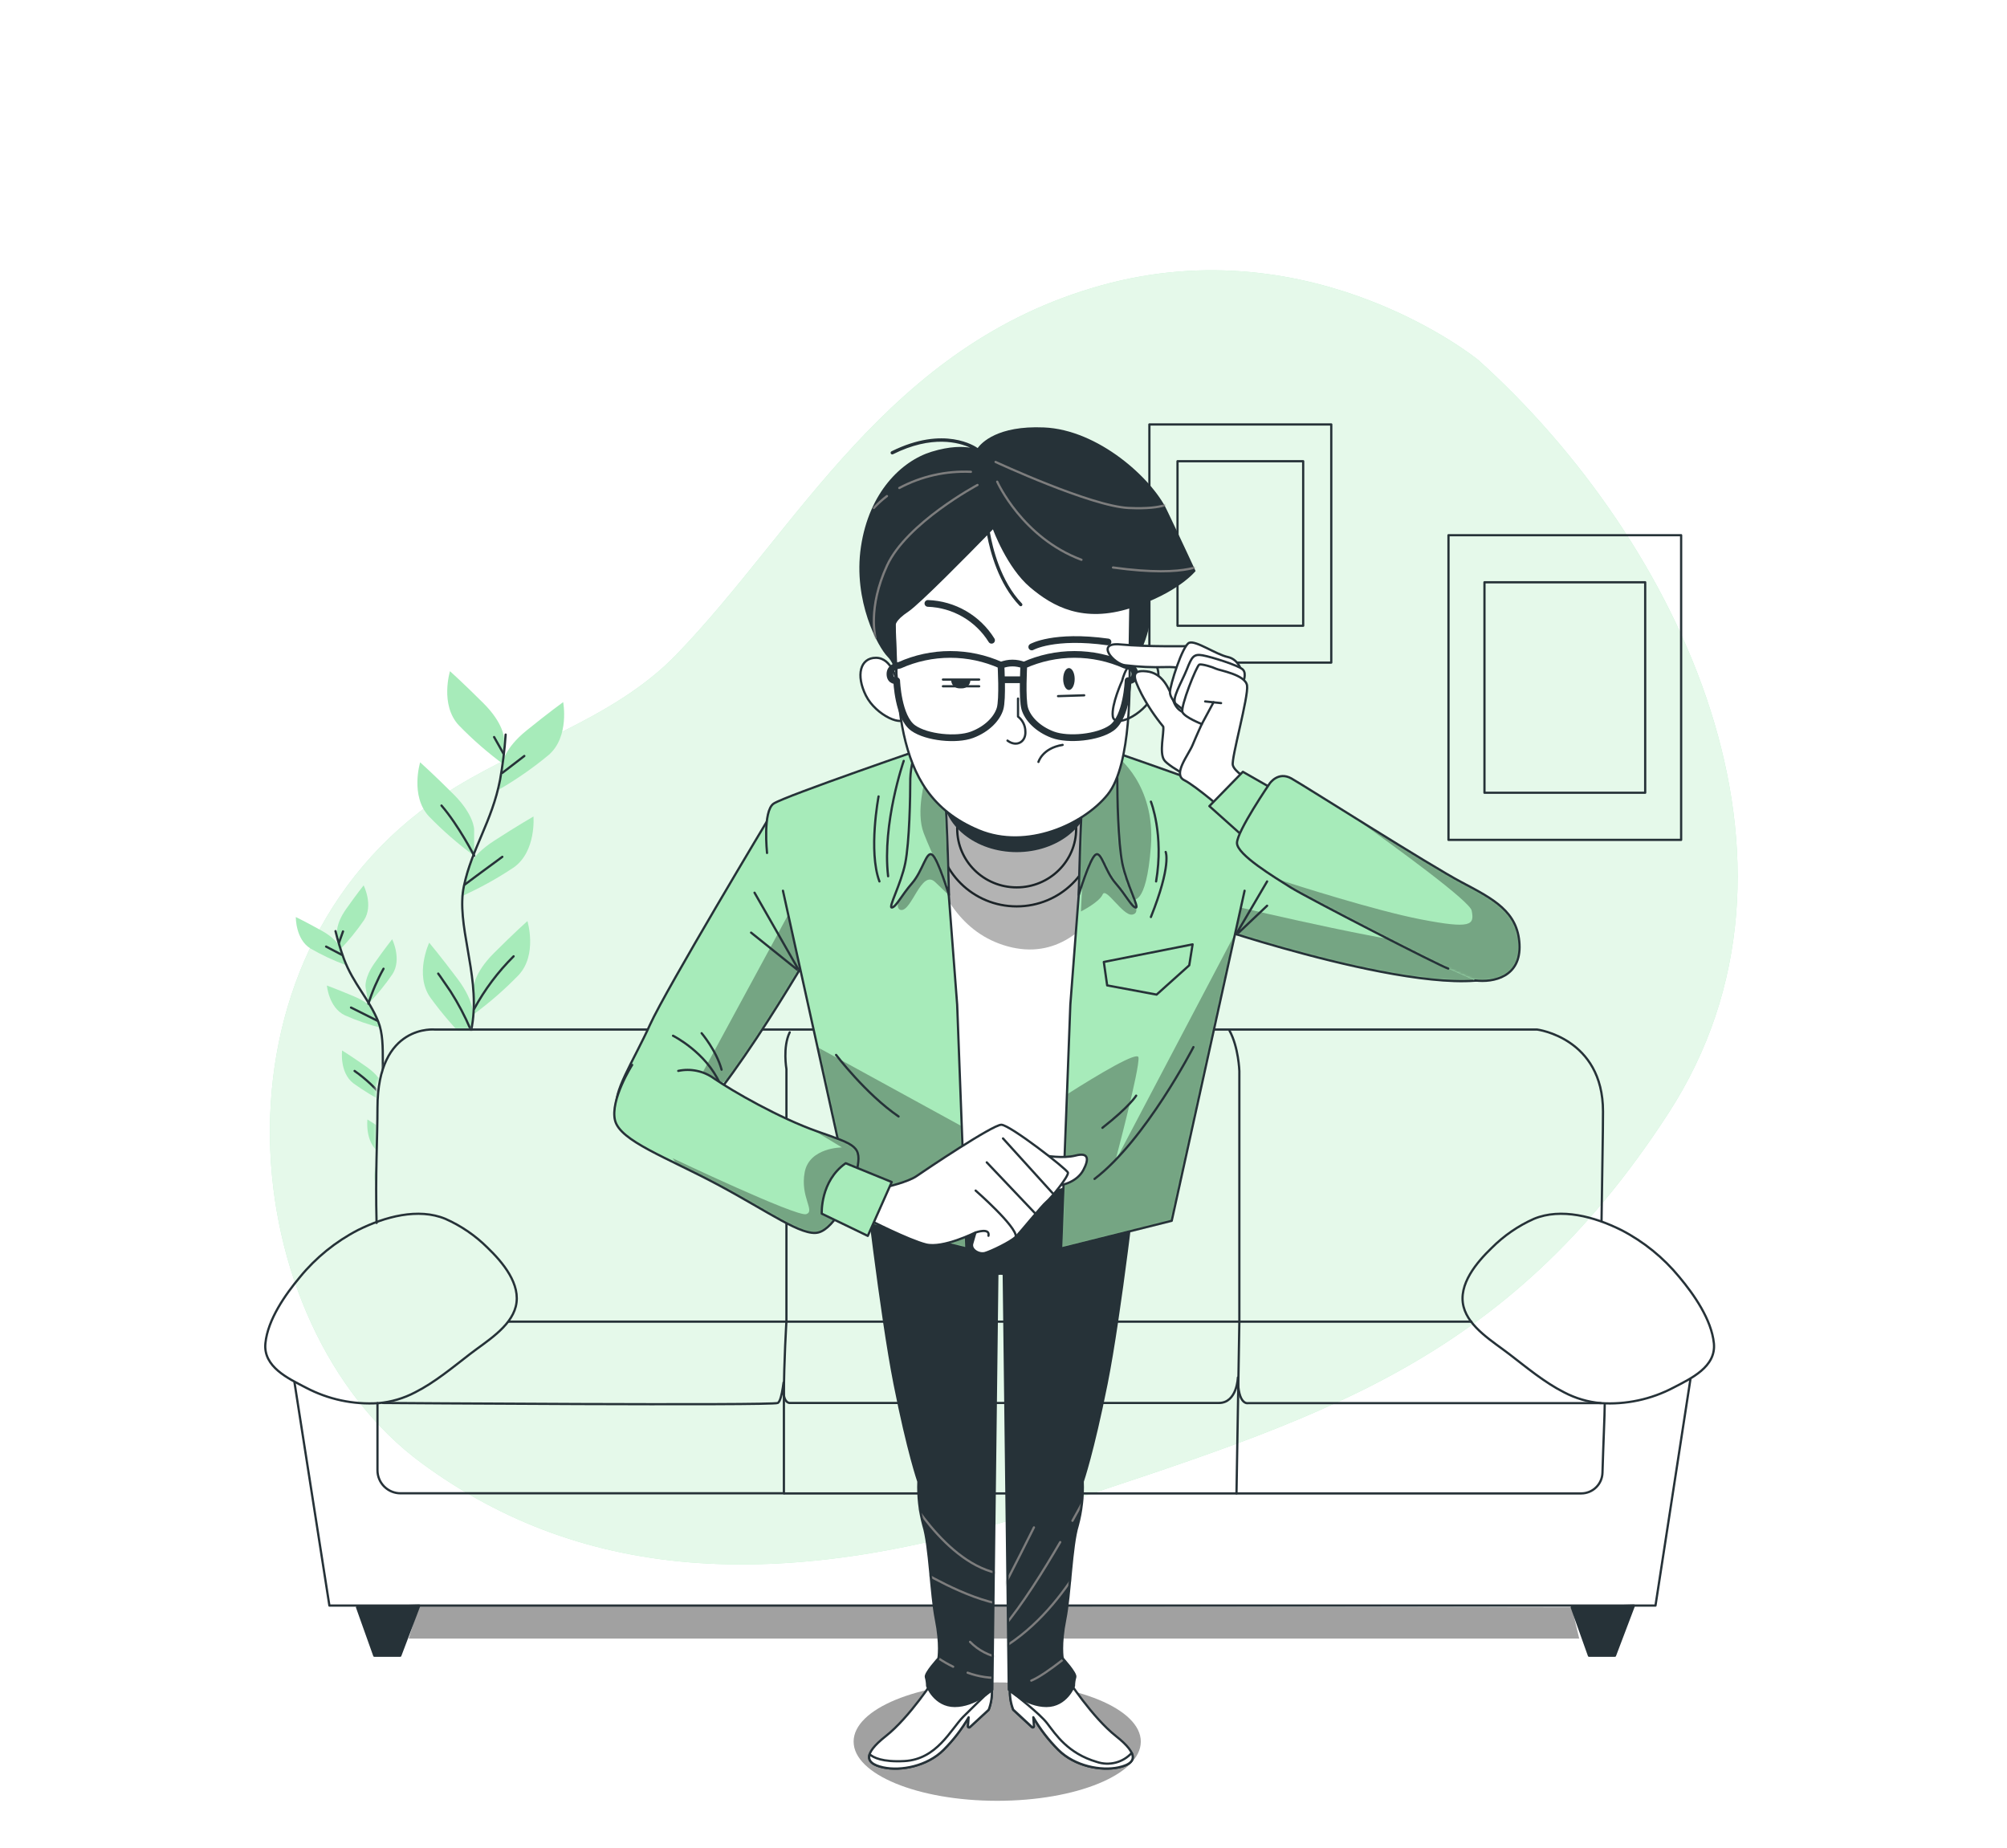 <svg width="896" height="825" viewBox="0 0 896 825" fill="none" xmlns="http://www.w3.org/2000/svg">
    <g filter="url(#filter0_f_1420_55095)">
        <path d="M659.946 160.716C659.946 160.716 586.737 100.924 491.522 127.436C396.308 153.949 356.466 235.966 301.842 292.352C273.245 321.888 230.996 332.78 197.027 355.476C88.468 428.186 104.484 591.589 188.292 653.245C260.811 706.607 351.431 712.185 469.341 672.828C587.25 633.471 671.646 609.821 744.782 497.094C817.917 384.366 750.125 241.852 659.946 160.716Z"
              fill="#A7EBBA"/>
    </g>
    <g opacity="0.7" filter="url(#filter1_f_1420_55095)">
        <path d="M659.946 160.716C659.946 160.716 586.737 100.924 491.522 127.436C396.308 153.949 356.466 235.966 301.842 292.352C273.245 321.888 230.996 332.78 197.027 355.476C88.468 428.186 104.484 591.589 188.292 653.245C260.811 706.607 351.431 712.185 469.341 672.828C587.25 633.471 671.646 609.821 744.782 497.094C817.917 384.366 750.125 241.852 659.946 160.716Z"
              fill="white"/>
    </g>
    <mask id="mask0_1420_55095" style="mask-type:luminance" maskUnits="userSpaceOnUse" x="124" y="296" width="150"
          height="244">
        <path d="M167.74 537.683V485.129C167.74 485.129 174.273 464.004 184.299 461.817L194.311 459.644L273.935 459.982V296.314H124.978V539.518L167.74 537.683Z"
              fill="white"/>
    </mask>
    <g mask="url(#mask0_1420_55095)">
        <path d="M224.992 329.623C224.992 329.623 224.992 323.105 215.861 313.989C206.73 304.873 200.888 299.646 200.888 299.646C200.888 299.646 196.322 314.635 204.793 323.766C211.023 330.191 217.78 336.083 224.992 341.382V329.623Z"
              fill="#A7EBBA"/>
        <path d="M211.677 370.316C211.677 370.316 211.677 363.798 202.561 354.682C193.444 345.566 187.572 340.34 187.572 340.34C187.572 340.34 183.007 355.328 191.477 364.444C197.705 370.872 204.462 376.764 211.677 382.06V370.316Z"
              fill="#A7EBBA"/>
        <path d="M224.347 340.722C224.347 340.722 225.037 334.248 235.063 326.13C245.09 318.012 251.417 313.461 251.417 313.461C251.417 313.461 254.353 328.846 244.987 337.022C238.091 342.751 230.725 347.887 222.967 352.378L224.347 340.722Z"
              fill="#A7EBBA"/>
        <path d="M208.345 388.769C208.345 388.769 209.71 382.398 220.544 375.395C231.378 368.393 238.16 364.518 238.16 364.518C238.16 364.518 239.481 380.122 229.352 387.272C221.902 392.246 214.044 396.582 205.864 400.234L208.345 388.769Z"
              fill="#A7EBBA"/>
        <path d="M211.354 441.161C211.354 441.161 211.354 434.643 220.485 425.527C229.616 416.411 235.459 411.199 235.459 411.199C235.459 411.199 240.025 426.173 231.554 435.304C225.324 441.729 218.567 447.621 211.354 452.92V441.161Z"
              fill="#A7EBBA"/>
        <path d="M211.207 453.948C211.207 453.948 212.132 447.504 204.396 437.184C196.659 426.864 191.61 420.859 191.61 420.859C191.61 420.859 184.96 435.04 192.05 445.272C197.305 452.508 203.153 459.294 209.534 465.56L211.207 453.948Z"
              fill="#A7EBBA"/>
        <path d="M202.209 491.852C202.209 491.852 202.209 485.334 211.325 476.217C220.442 467.101 226.314 461.875 226.314 461.875C226.314 461.875 230.879 476.863 222.409 485.98C216.18 492.407 209.423 498.299 202.209 503.596V491.852Z"
              fill="#A7EBBA"/>
        <path d="M208.301 526.203C208.301 526.203 206.657 519.906 213.16 508.778C219.663 497.651 224.038 491.162 224.038 491.162C224.038 491.162 232.244 504.492 226.357 515.472C221.954 523.255 216.906 530.655 211.266 537.595L208.301 526.203Z"
              fill="#A7EBBA"/>
        <path d="M225.74 327.949C225.283 334.733 224.45 341.487 223.245 348.178C219.634 366.807 210.62 378.83 207.097 395.653C203.574 412.477 213.835 434.159 211.06 455.768C208.286 477.377 199.874 489.4 202.252 503.816C204.631 518.231 217.652 558.117 217.652 558.117"
              stroke="#263238" stroke-linecap="round" stroke-linejoin="round"/>
        <path d="M224.258 345.051L234.079 337.506" stroke="#263238" stroke-linecap="round" stroke-linejoin="round"/>
        <path d="M224.713 336.361L220.588 329.051" stroke="#263238" stroke-linecap="round" stroke-linejoin="round"/>
        <path d="M207.567 394.875C207.567 394.875 215.788 388.695 224.259 382.529" stroke="#263238"
              stroke-linecap="round" stroke-linejoin="round"/>
        <path d="M211.678 382.046C211.678 382.046 204.822 368.599 197.101 359.645" stroke="#263238"
              stroke-linecap="round" stroke-linejoin="round"/>
        <path d="M211.678 450.426C216.383 441.786 222.317 433.874 229.294 426.938" stroke="#263238"
              stroke-linecap="round" stroke-linejoin="round"/>
        <path d="M210.077 459.57C207.581 453.696 204.6 448.039 201.166 442.659C196.366 435.568 195.632 434.658 195.632 434.658"
              stroke="#263238" stroke-linecap="round" stroke-linejoin="round"/>
        <path d="M202.209 503.816C204.272 498.646 206.726 493.64 209.549 488.842C212.395 484.39 215.607 480.182 219.15 476.262"
              stroke="#263238" stroke-linecap="round" stroke-linejoin="round"/>
        <path d="M211.267 537.55C210.796 532.606 211.647 527.626 213.733 523.119C217.168 516.499 221.073 507.808 222.658 504.373"
              stroke="#263238" stroke-linecap="round" stroke-linejoin="round"/>
        <path d="M150.477 416.661C150.477 416.661 149.772 412.58 154.499 405.871C159.226 399.163 162.338 395.258 162.338 395.258C162.338 395.258 166.83 404.154 162.514 410.789C159.298 415.482 155.699 419.901 151.754 424.001L150.477 416.661Z"
              fill="#A7EBBA"/>
        <path d="M163.204 440.735C163.204 440.735 162.5 436.654 167.226 429.946C171.953 423.237 175.08 419.332 175.08 419.332C175.08 419.332 179.484 428.228 175.242 434.863C172.035 439.564 168.435 443.984 164.481 448.075L163.204 440.735Z"
              fill="#A7EBBA"/>
        <path d="M152.047 423.56C152.047 423.56 150.917 419.567 143.738 415.574C136.56 411.581 132.068 409.408 132.068 409.408C132.068 409.408 131.892 419.376 138.659 423.486C143.591 426.329 148.752 428.755 154.088 430.738L152.047 423.56Z"
              fill="#A7EBBA"/>
        <path d="M167.285 451.951C167.285 451.951 165.817 448.104 158.184 444.889C150.55 441.675 145.94 439.986 145.94 439.986C145.94 439.986 146.807 449.91 153.97 453.286C159.187 455.6 164.588 457.471 170.118 458.88L167.285 451.951Z"
              fill="#A7EBBA"/>
        <path d="M171.087 485.128C171.087 485.128 170.383 481.047 163.674 476.32C156.965 471.594 152.723 468.98 152.723 468.98C152.723 468.98 151.49 478.875 157.787 483.66C162.394 486.996 167.27 489.942 172.364 492.468L171.087 485.128Z"
              fill="#A7EBBA"/>
        <path d="M172.569 493.129C172.569 493.129 171.292 489.195 175.021 481.884C178.75 474.574 181.275 470.258 181.275 470.258C181.275 470.258 186.985 478.435 183.653 485.613C181.137 490.747 178.191 495.658 174.845 500.293L172.569 493.129Z"
              fill="#A7EBBA"/>
        <path d="M184.02 526.085C184.02 526.085 184.505 521.974 190.92 516.866C197.335 511.757 201.504 508.895 201.504 508.895C201.504 508.895 203.295 518.701 197.276 523.853C192.872 527.457 188.173 530.683 183.228 533.498L184.02 526.085Z"
              fill="#A7EBBA"/>
        <path d="M182.332 515.927C182.332 515.927 181.628 511.846 174.992 507.119C168.357 502.392 164.041 499.779 164.041 499.779C164.041 499.779 162.808 509.674 169.106 514.459C173.71 517.798 178.586 520.744 183.683 523.267L182.332 515.927Z"
              fill="#A7EBBA"/>
        <path d="M182.244 538.138C182.244 538.138 182.596 533.999 177.297 527.73C171.997 521.462 168.562 517.836 168.562 517.836C168.562 517.836 164.863 527.084 169.751 533.323C173.355 537.729 177.323 541.825 181.613 545.566L182.244 538.138Z"
              fill="#A7EBBA"/>
        <path d="M149.786 415.707C150.809 419.908 152.064 424.049 153.544 428.112C157.831 439.415 164.789 445.963 168.87 456.121C172.951 466.28 168.87 481.077 172.907 494.289C176.944 507.501 183.565 514.151 183.624 523.458C183.682 532.765 180.276 557.942 180.276 557.942"
              stroke="#263238" stroke-linecap="round" stroke-linejoin="round"/>
        <path d="M152.576 426.261L145.588 422.605" stroke="#263238" stroke-linecap="round" stroke-linejoin="round"/>
        <path d="M151.343 420.859L153.134 415.824" stroke="#263238" stroke-linecap="round" stroke-linejoin="round"/>
        <path d="M168.445 455.694C168.445 455.694 162.573 452.758 156.701 449.822" stroke="#263238"
              stroke-linecap="round" stroke-linejoin="round"/>
        <path d="M164.467 448.091C166.182 442.674 168.445 437.445 171.22 432.486" stroke="#263238"
              stroke-linecap="round" stroke-linejoin="round"/>
        <path d="M171.894 490.985C168.011 486.061 163.432 481.729 158.301 478.125" stroke="#263238"
              stroke-linecap="round" stroke-linejoin="round"/>
        <path d="M173.892 496.535C174.819 492.581 176.076 488.712 177.65 484.967C179.881 480.005 180.219 479.359 180.219 479.359"
              stroke="#263238" stroke-linecap="round" stroke-linejoin="round"/>
        <path d="M183.315 530.489C185.582 527.675 188.092 525.067 190.817 522.694C192.558 521.413 194.192 519.994 195.705 518.451"
              stroke="#263238" stroke-linecap="round" stroke-linejoin="round"/>
        <path d="M183.624 523.429C181.758 520.41 179.662 517.539 177.356 514.841C175.101 512.363 172.646 510.075 170.016 508"
              stroke="#263238" stroke-linecap="round" stroke-linejoin="round"/>
        <path d="M181.613 545.567C181.376 542.406 180.302 539.366 178.501 536.759C175.565 532.971 172.247 527.951 170.867 525.969"
              stroke="#263238" stroke-linecap="round" stroke-linejoin="round"/>
    </g>
    <path d="M750.521 238.945H646.66V374.956H750.521V238.945Z" stroke="#263238" stroke-linecap="round"
          stroke-linejoin="round"/>
    <path d="M734.475 259.953H662.719V353.92H734.475V259.953Z" stroke="#263238" stroke-linecap="round"
          stroke-linejoin="round"/>
    <path d="M594.326 189.488H513.131V295.816H594.326V189.488Z" stroke="#263238" stroke-linecap="round"
          stroke-linejoin="round"/>
    <path d="M581.791 205.914H525.684V279.373H581.791V205.914Z" stroke="#263238" stroke-linecap="round"
          stroke-linejoin="round"/>
    <path opacity="0.37" d="M187.176 716.809L182.42 731.533H705.028L701.681 717.572L187.176 716.809Z" fill="black"/>
    <path d="M714.981 545.186C715.304 519.628 715.642 506.797 715.642 496.228C715.642 463.403 686.282 459.645 686.282 459.645H194.296C194.296 459.645 168.518 456.827 168.518 494.584C168.518 508.119 167.534 524.296 168.122 545.964"
          stroke="#263238" stroke-linecap="round" stroke-linejoin="round"/>
    <path d="M227.091 590.047H656.863" stroke="#263238" stroke-linecap="round" stroke-linejoin="round"/>
    <path d="M168.518 626.425V656.402C168.518 659.127 169.6 661.741 171.527 663.668C173.454 665.595 176.068 666.678 178.794 666.678H349.962V623.225C349.962 607.884 351.093 589.887 351.093 589.887V477.291C351.093 477.291 349.346 467.441 352.561 460.879"
          stroke="#263238" stroke-linecap="round" stroke-linejoin="round"/>
    <path d="M350.035 666.736H552.017L553.294 590.048V478.172C553.294 478.172 552.957 467.499 548.89 460.115"
          stroke="#263238" stroke-linecap="round" stroke-linejoin="round"/>
    <path d="M552.018 666.735H705.908C708.377 666.737 710.749 665.776 712.522 664.058C714.295 662.34 715.33 659.999 715.406 657.531C715.773 644.745 716.404 631.636 716.404 627.158"
          stroke="#263238" stroke-linecap="round" stroke-linejoin="round"/>
    <path d="M131.48 617.234L147.056 716.809H739.071L754.646 615.898" stroke="#263238" stroke-linecap="round"
          stroke-linejoin="round"/>
    <path d="M159.401 717.572L167.108 739.181H178.691L187.176 716.809L159.401 717.572Z" fill="#263238" stroke="#263238"
          stroke-linecap="round" stroke-linejoin="round"/>
    <path d="M701.68 717.572L709.387 739.181H720.969L729.454 716.809L701.68 717.572Z" fill="#263238" stroke="#263238"
          stroke-linecap="round" stroke-linejoin="round"/>
    <path d="M185.356 621.596C180.278 624.272 174.719 625.914 169.002 626.425C157.739 627.159 146.494 624.755 136.515 619.482C128.705 615.43 117.431 610.233 118.488 599.693C119.545 589.153 127.296 578.04 133.946 570.098C141.044 561.445 149.83 554.327 159.768 549.179C171.865 543.146 186.75 539.138 198.847 544.159C205.851 547.26 212.226 551.624 217.652 557.033C224.272 563.404 232.816 573.357 230.247 583.34C227.854 592.632 216.932 599.003 209.827 604.508C202.194 610.395 194.164 617.133 185.356 621.596Z"
          stroke="#263238" stroke-linecap="round" stroke-linejoin="round"/>
    <path d="M698.26 621.596C703.338 624.27 708.897 625.911 714.613 626.425C725.885 627.161 737.141 624.757 747.129 619.482C754.924 615.43 766.213 610.233 765.142 599.693C764.07 589.153 756.334 578.04 749.684 570.098C742.586 561.445 733.8 554.327 723.862 549.179C711.765 543.146 696.88 539.138 684.783 544.159C677.779 547.28 671.409 551.664 665.993 557.092C659.372 563.463 650.829 573.416 653.398 583.398C655.79 592.691 666.712 599.062 673.832 604.567C681.436 610.395 689.437 617.133 698.26 621.596Z"
          stroke="#263238" stroke-linecap="round" stroke-linejoin="round"/>
    <path d="M714.613 626.425H557.244C557.244 626.425 552.634 627.717 552.634 615.004C552.634 615.004 552.311 626.352 544.12 626.352H352.619C352.619 626.352 349.463 626.675 349.771 619.408C350.08 612.141 349.463 625.089 347.246 626.352C345.03 627.614 170.896 626.352 170.896 626.352"
          stroke="#263238" stroke-linecap="round" stroke-linejoin="round"/>
    <path opacity="0.37"
          d="M445.192 803.965C480.597 803.965 509.299 792.135 509.299 777.541C509.299 762.948 480.597 751.117 445.192 751.117C409.786 751.117 381.084 762.948 381.084 777.541C381.084 792.135 409.786 803.965 445.192 803.965Z"
          fill="black"/>
    <path d="M400.315 303.862C400.315 303.862 398.158 293.674 391.052 293.674C383.947 293.674 382.083 301.528 386.56 310.497C391.038 319.467 403.765 325.089 404.514 319.848C405.263 314.608 400.315 303.862 400.315 303.862Z"
          fill="white" stroke="#263238" stroke-linecap="round" stroke-linejoin="round"/>
    <path d="M511.545 263.227C511.545 263.227 514.643 273.576 511.545 283.397C509.868 288.977 507.241 294.227 503.779 298.914V269.436L511.545 263.227Z"
          fill="#263238" stroke="#263238" stroke-linecap="round" stroke-linejoin="round"/>
    <path d="M417.3 749.326C417.3 749.326 406.114 766.678 395.471 775.075C384.828 783.472 386.516 787.377 394.355 789.065C402.194 790.753 413.938 788.507 421.219 781.226C425.573 776.887 429.339 771.996 432.42 766.678L432.127 770.73C432.123 770.825 432.147 770.92 432.196 771.001C432.245 771.083 432.317 771.148 432.404 771.189C432.49 771.23 432.586 771.244 432.681 771.23C432.775 771.216 432.863 771.175 432.934 771.112L441.375 763.316C443.108 758.646 443.304 753.543 441.933 748.754C439.702 740.372 426.269 739.241 417.3 749.326Z"
          fill="white" stroke="#263238" stroke-linecap="round" stroke-linejoin="round"/>
    <path d="M403.751 786.231C393.842 786.76 389.82 784.602 388.249 783.193C387.251 786.246 389.717 788.066 394.371 789.065C402.21 790.738 413.954 788.507 421.235 781.226C425.589 776.887 429.354 771.996 432.436 766.678L432.142 770.729C432.138 770.825 432.162 770.919 432.211 771.001C432.261 771.082 432.333 771.148 432.419 771.188C432.505 771.229 432.602 771.243 432.696 771.23C432.79 771.216 432.879 771.175 432.95 771.111L441.391 763.316C442.522 760.346 442.993 757.165 442.771 753.994C439.526 757.121 433.963 762.523 430.102 766.369C424.376 772.153 418.27 785.468 403.751 786.231Z"
          fill="white" stroke="#263238" stroke-linecap="round" stroke-linejoin="round"/>
    <path d="M476.371 749.327C476.371 749.327 487.572 766.679 498.2 775.076C508.829 783.472 507.155 787.377 499.331 789.066C491.506 790.754 479.733 788.508 472.452 781.226C468.105 776.886 464.344 771.995 461.266 766.679L461.545 770.73C461.549 770.826 461.525 770.92 461.475 771.002C461.426 771.083 461.354 771.148 461.268 771.189C461.181 771.23 461.085 771.244 460.991 771.231C460.896 771.217 460.808 771.176 460.737 771.112L452.311 763.346C450.568 758.677 450.373 753.572 451.753 748.784C453.999 740.372 467.416 739.242 476.371 749.327Z"
          fill="white" stroke="#263238" stroke-linecap="round" stroke-linejoin="round"/>
    <path d="M489.686 786.612C476.694 782.796 471.351 774.384 467.534 769.422C464.172 765.018 453.426 756.724 450.887 754.742C450.79 757.66 451.29 760.567 452.355 763.286L460.781 771.081C460.852 771.145 460.94 771.186 461.035 771.2C461.129 771.213 461.225 771.199 461.311 771.158C461.398 771.118 461.47 771.052 461.519 770.971C461.569 770.889 461.593 770.795 461.588 770.699L461.31 766.648C464.388 771.964 468.149 776.855 472.496 781.196C479.836 788.536 491.58 790.708 499.375 789.035C504.337 787.963 506.803 785.996 505.247 782.575C503.327 784.689 500.832 786.196 498.068 786.913C495.304 787.63 492.391 787.526 489.686 786.612Z"
          fill="white" stroke="#263238" stroke-linecap="round" stroke-linejoin="round"/>
    <path d="M446.661 525.309L384.814 519.275L385.93 522.622C385.93 522.622 393.27 586.994 399.362 617.778C405.455 648.562 410.005 661.437 410.005 661.437C409.741 668.045 410.494 674.655 412.237 681.034C415.041 689.989 415.598 711.862 417.83 723.019C420.061 734.176 418.96 740.371 418.96 740.371C418.96 740.371 412.795 747.08 413.352 748.753C413.712 750.029 413.9 751.347 413.91 752.673C413.91 752.673 417.272 761.628 426.227 761.628C435.182 761.628 443.021 754.361 443.021 754.361L445.252 568.718L446.72 568.615L448.115 568.718L450.361 754.361C450.361 754.361 458.2 761.628 467.155 761.628C476.109 761.628 479.456 752.673 479.456 752.673C479.467 751.346 479.66 750.027 480.029 748.753C480.587 747.08 474.421 740.371 474.421 740.371C474.421 740.371 473.305 734.205 475.552 723.019C477.798 711.833 478.341 689.989 481.145 681.034C482.882 674.654 483.63 668.044 483.361 661.437C483.361 661.437 487.839 648.562 494.004 617.778C500.17 586.994 507.436 522.593 507.436 522.593L508.552 519.246L446.661 525.309Z"
          fill="#263238"/>
    <mask id="mask1_1420_55095" style="mask-type:luminance" maskUnits="userSpaceOnUse" x="384" y="519" width="125"
          height="243">
        <path d="M446.661 525.309L384.814 519.275L385.93 522.622C385.93 522.622 393.27 586.994 399.362 617.778C405.455 648.562 410.005 661.437 410.005 661.437C409.741 668.045 410.494 674.655 412.237 681.034C415.041 689.989 415.598 711.862 417.83 723.019C420.061 734.176 418.96 740.371 418.96 740.371C418.96 740.371 412.795 747.08 413.352 748.753C413.712 750.029 413.9 751.347 413.91 752.673C413.91 752.673 417.272 761.628 426.227 761.628C435.182 761.628 443.021 754.361 443.021 754.361L445.252 568.718L446.72 568.615L448.115 568.718L450.361 754.361C450.361 754.361 458.2 761.628 467.155 761.628C476.109 761.628 479.456 752.673 479.456 752.673C479.467 751.346 479.66 750.027 480.029 748.753C480.587 747.08 474.421 740.371 474.421 740.371C474.421 740.371 473.305 734.205 475.552 723.019C477.798 711.833 478.341 689.989 481.145 681.034C482.882 674.654 483.63 668.044 483.361 661.437C483.361 661.437 487.839 648.562 494.004 617.778C500.17 586.994 507.436 522.593 507.436 522.593L508.552 519.246L446.661 525.309Z"
              fill="white"/>
    </mask>
    <g mask="url(#mask1_1420_55095)">
        <path d="M473.32 688.479C465.775 701.426 456.189 716.738 447.924 726.47" stroke="#7D7D7D" stroke-linecap="round"
              stroke-linejoin="round"/>
        <path d="M486.547 664.668C486.547 664.668 483.494 670.54 478.781 678.937" stroke="#7D7D7D"
              stroke-linecap="round" stroke-linejoin="round"/>
        <path d="M493.095 677.145C493.095 677.145 478.826 716.957 447.338 735.982" stroke="#7D7D7D"
              stroke-linecap="round" stroke-linejoin="round"/>
        <path d="M461.592 681.902C461.592 681.902 449.114 706.858 447.338 709.794" stroke="#7D7D7D"
              stroke-linecap="round" stroke-linejoin="round"/>
        <path d="M402.754 662.891C402.754 662.891 421.838 699.136 447.337 702.703" stroke="#7D7D7D"
              stroke-linecap="round" stroke-linejoin="round"/>
        <path d="M409.301 700.324C409.301 700.324 431.321 713.991 447.924 716.369" stroke="#7D7D7D"
              stroke-linecap="round" stroke-linejoin="round"/>
        <path d="M431.98 746.771C436.903 748.58 442.145 749.354 447.38 749.047" stroke="#7D7D7D" stroke-linecap="round"
              stroke-linejoin="round"/>
        <path d="M419.004 740.371C421.089 741.761 423.267 743.007 425.522 744.1" stroke="#7D7D7D" stroke-linecap="round"
              stroke-linejoin="round"/>
        <path d="M433.068 733.002C436.751 736.771 441.538 739.27 446.735 740.136" stroke="#7D7D7D"
              stroke-linecap="round" stroke-linejoin="round"/>
        <path d="M481.204 735.453C481.204 735.453 467.537 747.344 460.402 750.309" stroke="#7D7D7D"
              stroke-linecap="round" stroke-linejoin="round"/>
    </g>
    <path d="M446.661 525.309L384.814 519.275L385.93 522.622C385.93 522.622 393.27 586.994 399.362 617.778C405.455 648.562 410.005 661.437 410.005 661.437C409.741 668.045 410.494 674.655 412.237 681.034C415.041 689.989 415.598 711.862 417.83 723.019C420.061 734.176 418.96 740.371 418.96 740.371C418.96 740.371 412.795 747.08 413.352 748.753C413.712 750.029 413.9 751.347 413.91 752.673C413.91 752.673 417.272 761.628 426.227 761.628C435.182 761.628 443.021 754.361 443.021 754.361L445.252 568.718L446.72 568.615L448.115 568.718L450.361 754.361C450.361 754.361 458.2 761.628 467.155 761.628C476.109 761.628 479.456 752.673 479.456 752.673C479.467 751.346 479.66 750.027 480.029 748.753C480.587 747.08 474.421 740.371 474.421 740.371C474.421 740.371 473.305 734.205 475.552 723.019C477.798 711.833 478.341 689.989 481.145 681.034C482.882 674.654 483.63 668.044 483.361 661.437C483.361 661.437 487.839 648.562 494.004 617.778C500.17 586.994 507.436 522.593 507.436 522.593L508.552 519.246L446.661 525.309Z"
          stroke="#263238" stroke-linecap="round" stroke-linejoin="round"/>
    <path d="M492.887 335.687C492.887 335.687 466.008 330.637 449.787 330.637C433.565 330.637 407.215 339.592 407.215 339.592L424.64 529.932C424.64 529.932 434.71 534.336 452.62 534.336C470.53 534.336 487.324 525.939 487.324 525.939L492.887 335.687Z"
          fill="white" stroke="#263238" stroke-linecap="round" stroke-linejoin="round"/>
    <path d="M453.883 404.655C473.301 404.655 489.042 389.137 489.042 369.995C489.042 350.854 473.301 335.336 453.883 335.336C434.466 335.336 418.725 350.854 418.725 369.995C418.725 389.137 434.466 404.655 453.883 404.655Z"
          fill="white" stroke="#263238" stroke-linecap="round" stroke-linejoin="round"/>
    <path d="M453.884 396.169C468.551 396.169 480.44 384.45 480.44 369.995C480.44 355.539 468.551 343.82 453.884 343.82C439.218 343.82 427.328 355.539 427.328 369.995C427.328 384.45 439.218 396.169 453.884 396.169Z"
          fill="white" stroke="#263238" stroke-linecap="round" stroke-linejoin="round"/>
    <path opacity="0.3"
          d="M410.87 347.475C410.87 347.475 407.802 411.04 449.919 422.519C492.036 433.999 510.415 370.449 505.057 351.307C499.699 332.164 426.181 321.477 410.87 347.475Z"
          fill="black"/>
    <path d="M453.883 379.933C471.93 379.933 486.56 368.214 486.56 353.758C486.56 339.303 471.93 327.584 453.883 327.584C435.835 327.584 421.205 339.303 421.205 353.758C421.205 368.214 435.835 379.933 453.883 379.933Z"
          fill="#263238" stroke="#263238" stroke-linecap="round" stroke-linejoin="round"/>
    <path d="M545.016 414.872C545.016 414.872 661.325 453.804 675.888 430.727C683.742 418.263 651.739 397.608 631.525 390.87C611.31 384.132 555.189 357.605 555.189 357.605"
          fill="#A7EBBA"/>
    <mask id="mask2_1420_55095" style="mask-type:luminance" maskUnits="userSpaceOnUse" x="545" y="357" width="133"
          height="82">
        <path d="M545.016 414.872C545.016 414.872 661.325 453.804 675.888 430.727C683.742 418.263 651.739 397.608 631.525 390.87C611.31 384.132 555.189 357.605 555.189 357.605"
              fill="white"/>
    </mask>
    <g mask="url(#mask2_1420_55095)">
        <path opacity="0.3"
              d="M642.726 422.155C626.328 422.155 562.573 407.255 547.041 403.57L545.045 414.874C545.045 414.874 661.355 453.805 675.917 430.728C676.358 430.026 676.685 429.258 676.886 428.453C665.911 424.535 654.377 422.409 642.726 422.155Z"
              fill="black"/>
        <path d="M565.684 393.514L551.371 417.912L565.684 404.362" stroke="#263238" stroke-linecap="round"
              stroke-linejoin="round"/>
    </g>
    <path d="M545.016 414.872C545.016 414.872 661.325 453.804 675.888 430.727C683.742 418.263 651.739 397.608 631.525 390.87C611.31 384.132 555.189 357.605 555.189 357.605"
          stroke="#263238" stroke-linecap="round" stroke-linejoin="round"/>
    <path d="M555.63 397.666L523.099 545.024L473.73 557.37L477.841 448.532L485.313 350.925L488.249 332.59C488.249 332.59 554.823 355.403 559.682 358.779C564.541 362.155 562.618 380.799 562.618 380.799"
          fill="#A7EBBA"/>
    <mask id="mask3_1420_55095" style="mask-type:luminance" maskUnits="userSpaceOnUse" x="473" y="332" width="90"
          height="226">
        <path d="M555.63 397.666L523.099 545.024L473.73 557.37L477.841 448.532L485.313 350.925L488.249 332.59C488.249 332.59 554.823 355.403 559.682 358.779C564.541 362.155 562.618 380.799 562.618 380.799"
              fill="white"/>
    </mask>
    <g mask="url(#mask3_1420_55095)">
        <path opacity="0.3"
              d="M551.417 416.752L497.864 518.499C497.864 518.499 508.948 476.911 508.258 472.066C507.861 469.248 490.642 479.48 476.329 488.581L473.73 557.372L523.099 545.026L551.417 416.752Z"
              fill="black"/>
        <path opacity="0.3"
              d="M498.553 337.626C498.553 337.626 515.89 350.089 513.805 377.82C511.721 405.55 505.482 401.396 505.482 401.396C505.482 401.396 509.651 407.62 505.482 408.325C501.313 409.029 493.738 395.847 492.27 399.311C490.802 402.776 482.566 406.93 482.566 406.93L485.268 350.955C485.268 350.955 487.47 336.158 498.553 337.626Z"
              fill="black"/>
        <path d="M513.807 357.898C513.807 357.898 519.679 372.578 516.126 393.512" stroke="#263238"
              stroke-linecap="round" stroke-linejoin="round"/>
        <path d="M520.398 380.359C520.398 380.359 523.099 386.158 513.807 409.396" stroke="#263238"
              stroke-linecap="round" stroke-linejoin="round"/>
        <path d="M532.787 467.471C532.787 467.471 511.487 508.898 488.645 526.323" stroke="#263238"
              stroke-linecap="round" stroke-linejoin="round"/>
        <path d="M507.23 489.152C507.23 489.152 504.514 493.806 492.168 503.509" stroke="#263238" stroke-linecap="round"
              stroke-linejoin="round"/>
    </g>
    <path d="M555.63 397.666L523.099 545.024L473.73 557.37L477.841 448.532L485.313 350.925L488.249 332.59C488.249 332.59 554.823 355.403 559.682 358.779C564.541 362.155 562.618 380.799 562.618 380.799"
          stroke="#263238" stroke-linecap="round" stroke-linejoin="round"/>
    <path d="M494.664 331.474C497.158 336.481 498.564 341.96 498.789 347.549C498.789 355.784 499.156 375.984 501.02 385.335C502.885 394.686 508.874 405.52 507.01 405.153C505.145 404.786 502.899 399.912 498.04 394.305C493.181 388.697 491.684 379.713 489.056 381.592C486.428 383.471 481.584 399.545 481.584 399.545C481.584 399.545 482.333 365.884 483.448 353.171C484.564 340.458 487.192 323.621 494.664 331.474Z"
          fill="#A7EBBA"/>
    <mask id="mask4_1420_55095" style="mask-type:luminance" maskUnits="userSpaceOnUse" x="481" y="329" width="27"
          height="77">
        <path d="M494.664 331.474C497.158 336.481 498.564 341.96 498.789 347.549C498.789 355.784 499.156 375.984 501.02 385.335C502.885 394.686 508.874 405.52 507.01 405.153C505.145 404.786 502.899 399.912 498.04 394.305C493.181 388.697 491.684 379.713 489.056 381.592C486.428 383.471 481.584 399.545 481.584 399.545C481.584 399.545 482.333 365.884 483.448 353.171C484.564 340.458 487.192 323.621 494.664 331.474Z"
              fill="white"/>
    </mask>
    <g mask="url(#mask4_1420_55095)">
        <path opacity="0.3"
              d="M494.664 331.474C497.158 336.481 498.564 341.96 498.789 347.549C498.789 355.784 499.156 375.984 501.02 385.335C502.885 394.686 508.874 405.52 507.01 405.153C505.145 404.786 502.899 399.912 498.04 394.305C493.181 388.697 491.684 379.713 489.056 381.592C486.428 383.471 481.584 399.545 481.584 399.545C481.584 399.545 482.333 365.884 483.448 353.171C484.564 340.458 487.192 323.621 494.664 331.474Z"
              fill="black"/>
    </g>
    <path d="M494.664 331.474C497.158 336.481 498.564 341.96 498.789 347.549C498.789 355.784 499.156 375.984 501.02 385.335C502.885 394.686 508.874 405.52 507.01 405.153C505.145 404.786 502.899 399.912 498.04 394.305C493.181 388.697 491.684 379.713 489.056 381.592C486.428 383.471 481.584 399.545 481.584 399.545C481.584 399.545 482.333 365.884 483.448 353.171C484.564 340.458 487.192 323.621 494.664 331.474Z"
          stroke="#263238" stroke-linecap="round" stroke-linejoin="round"/>
    <path d="M343.973 364.049C343.973 364.049 297.408 441.515 290.156 457.546C282.904 473.576 272.981 488.374 275.652 494.936C278.324 501.498 285.928 506.386 300.843 505.623C315.758 504.859 363.439 422.05 363.439 422.05L343.973 364.049Z"
          fill="#A7EBBA"/>
    <mask id="mask5_1420_55095" style="mask-type:luminance" maskUnits="userSpaceOnUse" x="275" y="364" width="89"
          height="142">
        <path d="M343.973 364.049C343.973 364.049 297.408 441.515 290.156 457.546C282.904 473.576 272.981 488.374 275.652 494.936C278.324 501.498 285.928 506.386 300.843 505.623C315.758 504.859 363.439 422.05 363.439 422.05L343.973 364.049Z"
              fill="white"/>
    </mask>
    <g mask="url(#mask5_1420_55095)">
        <path opacity="0.3"
              d="M324.551 482.414C338.336 463.814 353.368 439.034 359.974 427.892L352.296 407.59L307.199 490.767L324.551 482.414Z"
              fill="black"/>
        <path d="M336.854 398.547L356.995 433.779L335.312 416.368" stroke="#263238" stroke-linecap="round"
              stroke-linejoin="round"/>
        <path d="M300.461 462.404C300.461 462.404 315.141 469.744 321.365 483.705" stroke="#263238"
              stroke-linecap="round" stroke-linejoin="round"/>
        <path d="M313.232 461.275C313.232 461.275 319.824 469.026 322.143 477.541" stroke="#263238"
              stroke-linecap="round" stroke-linejoin="round"/>
    </g>
    <path d="M343.973 364.049C343.973 364.049 297.408 441.515 290.156 457.546C282.904 473.576 272.981 488.374 275.652 494.936C278.324 501.498 285.928 506.386 300.843 505.623C315.758 504.859 363.439 422.05 363.439 422.05L343.973 364.049Z"
          stroke="#263238" stroke-linecap="round" stroke-linejoin="round"/>
    <path d="M349.539 397.666L382.07 545.024L431.424 557.37L427.314 448.532L419.841 350.925L416.905 332.59C416.905 332.59 350.288 355.403 345.37 358.779C340.452 362.155 342.434 380.799 342.434 380.799"
          fill="#A7EBBA"/>
    <mask id="mask6_1420_55095" style="mask-type:luminance" maskUnits="userSpaceOnUse" x="342" y="332" width="90"
          height="226">
        <path d="M349.539 397.666L382.07 545.024L431.424 557.37L427.314 448.532L419.841 350.925L416.905 332.59C416.905 332.59 350.288 355.403 345.37 358.779C340.452 362.155 342.434 380.799 342.434 380.799"
              fill="white"/>
    </mask>
    <g mask="url(#mask6_1420_55095)">
        <path opacity="0.3" d="M382.069 545.025L431.438 557.371L429.383 502.82L364.967 467.529L382.069 545.025Z"
              fill="black"/>
        <path d="M373.262 470.965C373.262 470.965 386.474 488.39 401.154 498.446" stroke="#263238"
              stroke-linecap="round" stroke-linejoin="round"/>
        <path opacity="0.3"
              d="M406.364 387.537C406.364 387.537 397.365 405.564 402.21 406.254C407.054 406.944 411.326 387.977 417.462 393.776L423.584 399.648L418.152 365.414C412.368 371.64 408.306 379.264 406.364 387.537Z"
              fill="black"/>
        <path d="M403.457 339.695C403.457 339.695 393.768 367.587 396.484 391.193" stroke="#263238"
              stroke-linecap="round" stroke-linejoin="round"/>
        <path d="M392.227 355.564C392.227 355.564 387.574 379.963 392.609 393.512" stroke="#263238"
              stroke-linecap="round" stroke-linejoin="round"/>
    </g>
    <path d="M349.539 397.666L382.07 545.024L431.424 557.37L427.314 448.532L419.841 350.925L416.905 332.59C416.905 332.59 350.288 355.403 345.37 358.779C340.452 362.155 342.434 380.799 342.434 380.799"
          stroke="#263238" stroke-linecap="round" stroke-linejoin="round"/>
    <path d="M410.503 331.474C408.016 336.483 406.615 341.961 406.392 347.549C406.392 355.784 406.011 375.984 404.146 385.335C402.282 394.686 396.293 405.52 398.216 405.153C400.139 404.786 402.326 399.912 407.185 394.305C412.044 388.697 413.556 379.713 416.169 381.592C418.782 383.471 423.641 399.545 423.641 399.545C423.641 399.545 422.893 365.884 421.777 353.171C420.661 340.458 417.975 323.621 410.503 331.474Z"
          fill="#A7EBBA"/>
    <mask id="mask7_1420_55095" style="mask-type:luminance" maskUnits="userSpaceOnUse" x="397" y="329" width="27"
          height="77">
        <path d="M410.503 331.474C408.016 336.483 406.615 341.961 406.392 347.549C406.392 355.784 406.011 375.984 404.146 385.335C402.282 394.686 396.293 405.52 398.216 405.153C400.139 404.786 402.326 399.912 407.185 394.305C412.044 388.697 413.556 379.713 416.169 381.592C418.782 383.471 423.641 399.545 423.641 399.545C423.641 399.545 422.893 365.884 421.777 353.171C420.661 340.458 417.975 323.621 410.503 331.474Z"
              fill="white"/>
    </mask>
    <g mask="url(#mask7_1420_55095)">
        <path opacity="0.3"
              d="M413.161 347.477C413.161 347.477 408.683 362.362 412.397 371.977C416.112 381.593 423.114 395.715 423.114 395.715L421.646 353.143"
              fill="black"/>
    </g>
    <path d="M410.503 331.474C408.016 336.483 406.615 341.961 406.392 347.549C406.392 355.784 406.011 375.984 404.146 385.335C402.282 394.686 396.293 405.52 398.216 405.153C400.139 404.786 402.326 399.912 407.185 394.305C412.044 388.697 413.556 379.713 416.169 381.592C418.782 383.471 423.641 399.545 423.641 399.545C423.641 399.545 422.893 365.884 421.777 353.171C420.661 340.458 417.975 323.621 410.503 331.474Z"
          stroke="#263238" stroke-linecap="round" stroke-linejoin="round"/>
    <path d="M399.348 277.188C399.348 277.188 399.348 309.25 403.487 327.864C407.627 346.478 415.892 361.98 437.09 370.773C458.288 379.567 483.626 368.19 494.489 354.743C505.352 341.296 504.31 303.568 504.31 295.289C504.31 287.009 504.823 260.644 504.823 260.644C504.823 260.644 500.684 248.24 482.583 236.334C464.483 224.429 446.397 218.718 423.643 232.708C400.889 246.698 399.348 277.188 399.348 277.188Z"
          fill="white" stroke="#263238" stroke-linecap="round" stroke-linejoin="round"/>
    <path d="M472.352 310.789L484.022 310.422" stroke="#263238" stroke-linecap="round" stroke-linejoin="round"/>
    <path d="M463.602 340.165C463.602 340.165 465.319 334.029 474.391 332.561" stroke="#263238" stroke-linecap="round"
          stroke-linejoin="round"/>
    <path d="M454.485 311.877V319.907C455.486 320.686 456.3 321.68 456.867 322.816C457.434 323.952 457.738 325.2 457.758 326.469C458.125 331.21 453.839 333.721 449.787 330.638"
          fill="white"/>
    <path d="M454.485 311.877V319.907C455.486 320.686 456.3 321.68 456.867 322.816C457.434 323.952 457.738 325.2 457.758 326.469C458.125 331.21 453.839 333.721 449.787 330.638"
          stroke="#263238" stroke-linecap="round" stroke-linejoin="round"/>
    <path d="M429.544 307.311H428.311C427.337 307.311 426.404 306.924 425.716 306.236C425.027 305.547 424.641 304.614 424.641 303.641H433.214C433.214 304.614 432.827 305.547 432.139 306.236C431.451 306.924 430.517 307.311 429.544 307.311Z"
          fill="#263238"/>
    <path d="M420.957 303.391H437.134" stroke="#263238" stroke-linecap="round" stroke-linejoin="round"/>
    <path d="M420.957 306.387H437.134" stroke="#263238" stroke-linecap="round" stroke-linejoin="round"/>
    <path d="M479.779 303.142C479.779 305.858 478.634 308.045 477.21 308.045C475.786 308.045 474.641 305.858 474.641 303.142C474.641 300.427 475.786 298.254 477.21 298.254C478.634 298.254 479.779 300.441 479.779 303.142Z"
          fill="#263238"/>
    <path d="M460.621 288.843C460.621 288.843 470.339 283.235 494.649 286.597" stroke="#263238" stroke-width="3"
          stroke-linecap="round" stroke-linejoin="round"/>
    <path d="M442.667 285.849C439.644 280.984 435.47 276.938 430.513 274.068C425.557 271.198 419.97 269.592 414.246 269.393"
          stroke="#263238" stroke-width="3" stroke-linecap="round" stroke-linejoin="round"/>
    <path d="M520.854 227.525C514.131 213.564 490.349 191.853 466.039 190.825C445.252 189.929 438.147 197.754 436.459 200.029C435.549 199.369 421.603 189.753 397.983 201.497C397.84 201.574 397.726 201.697 397.66 201.845C397.595 201.994 397.58 202.16 397.618 202.318C397.657 202.476 397.747 202.616 397.874 202.717C398.001 202.819 398.158 202.875 398.32 202.877C398.433 202.881 398.544 202.856 398.643 202.804C416.039 194.099 428.165 197.563 433.112 199.868C429.941 199.325 424.216 199.119 415.892 201.673C402.445 205.813 388 219.774 384.36 244.069C380.719 268.365 392.111 289.049 396.251 293.189C400.39 297.328 400.904 306.122 400.904 306.122L399.862 279.228C399.862 279.228 399.348 277.158 405.558 273.033C410.666 269.612 433.024 246.858 440.687 238.99C442.067 246.33 445.825 260.716 455.176 270.435C455.316 270.575 455.506 270.654 455.705 270.655C455.8 270.658 455.895 270.641 455.983 270.606C456.071 270.57 456.152 270.517 456.218 270.449C456.287 270.382 456.341 270.302 456.378 270.214C456.415 270.126 456.434 270.031 456.434 269.935C456.434 269.84 456.415 269.745 456.378 269.657C456.341 269.569 456.287 269.489 456.218 269.422C446.662 259.469 443.109 244.466 441.935 237.698L443.285 236.318C443.285 236.318 449.48 253.376 459.83 262.17C470.179 270.963 483.611 278.2 504.809 271.477C526.007 264.753 533.758 254.932 533.758 254.932C533.758 254.932 527.578 241.515 520.854 227.525Z"
          fill="#263238"/>
    <mask id="mask8_1420_55095" style="mask-type:luminance" maskUnits="userSpaceOnUse" x="383" y="190" width="151"
          height="117">
        <path d="M520.854 227.525C514.131 213.564 490.349 191.853 466.039 190.825C445.252 189.929 438.147 197.754 436.459 200.029C435.549 199.369 421.603 189.753 397.983 201.497C397.84 201.574 397.726 201.697 397.66 201.845C397.595 201.994 397.58 202.16 397.618 202.318C397.657 202.476 397.747 202.616 397.874 202.717C398.001 202.819 398.158 202.875 398.32 202.877C398.433 202.881 398.544 202.856 398.643 202.804C416.039 194.099 428.165 197.563 433.112 199.868C429.941 199.325 424.216 199.119 415.892 201.673C402.445 205.813 388 219.774 384.36 244.069C380.719 268.365 392.111 289.049 396.251 293.189C400.39 297.328 400.904 306.122 400.904 306.122L399.862 279.228C399.862 279.228 399.348 277.158 405.558 273.033C410.666 269.612 433.024 246.858 440.687 238.99C442.067 246.33 445.825 260.716 455.176 270.435C455.316 270.575 455.506 270.654 455.705 270.655C455.8 270.658 455.895 270.641 455.983 270.606C456.071 270.57 456.152 270.517 456.218 270.449C456.287 270.382 456.341 270.302 456.378 270.214C456.415 270.126 456.434 270.031 456.434 269.935C456.434 269.84 456.415 269.745 456.378 269.657C456.341 269.569 456.287 269.489 456.218 269.422C446.662 259.469 443.109 244.466 441.935 237.698L443.285 236.318C443.285 236.318 449.48 253.376 459.83 262.17C470.179 270.963 483.611 278.2 504.809 271.477C526.007 264.753 533.758 254.932 533.758 254.932C533.758 254.932 527.578 241.515 520.854 227.525Z"
              fill="white"/>
    </mask>
    <g mask="url(#mask8_1420_55095)">
        <path d="M496.883 253.361C531.939 258.205 538.413 251.012 538.413 251.012" stroke="#7D7D7D"
              stroke-linecap="round" stroke-linejoin="round"/>
        <path d="M445.193 215.047C445.193 215.047 456.291 240.003 482.804 249.912" stroke="#7D7D7D"
              stroke-linecap="round" stroke-linejoin="round"/>
        <path d="M444.461 206.238C444.461 206.238 487.033 226.027 503.915 226.79C520.797 227.554 522.999 223.854 522.999 223.854"
              stroke="#7D7D7D" stroke-linecap="round" stroke-linejoin="round"/>
        <path d="M436.385 216.514C436.385 216.514 404.823 233.396 396.015 252.48C387.207 271.564 390.877 284.776 390.877 284.776"
              stroke="#7D7D7D" stroke-linecap="round" stroke-linejoin="round"/>
        <path d="M395.972 221.477C393.861 223.07 391.895 224.849 390.1 226.791" stroke="#7D7D7D" stroke-linecap="round"
              stroke-linejoin="round"/>
        <path d="M433.45 210.643C422.336 210.133 411.291 212.628 401.477 217.866" stroke="#7D7D7D"
              stroke-linecap="round" stroke-linejoin="round"/>
    </g>
    <path d="M446.866 297.005C439.749 293.814 432.037 292.164 424.237 292.164C416.437 292.164 408.725 293.814 401.608 297.005C401.608 297.005 397.307 297.43 397.307 300.88C397.307 304.33 400.316 303.89 400.316 303.89C400.316 303.89 400.903 320.199 407.656 325.014C413.69 329.33 427.063 330.622 433.948 328.038C440.833 325.455 445.163 320.698 446.455 316.397C447.747 312.096 446.866 297.005 446.866 297.005Z"
          stroke="#263238" stroke-width="3" stroke-linecap="round" stroke-linejoin="round"/>
    <path d="M457.069 297.004C464.184 293.814 471.894 292.164 479.691 292.164C487.489 292.164 495.198 293.814 502.313 297.004C502.313 297.004 506.629 297.43 506.629 300.88C506.629 304.33 503.62 303.86 503.62 303.86C503.62 303.86 503.032 320.169 496.28 324.984C490.246 329.3 476.887 330.592 469.988 328.008C463.088 325.425 458.787 320.668 457.495 316.367C456.203 312.066 457.069 297.004 457.069 297.004Z"
          stroke="#263238" stroke-width="3" stroke-linecap="round" stroke-linejoin="round"/>
    <path d="M446.867 297.006C450.164 295.68 453.846 295.68 457.143 297.006" stroke="#263238" stroke-width="3"
          stroke-linecap="round" stroke-linejoin="round"/>
    <path d="M448.156 303.465H455.482" stroke="#263238" stroke-width="3" stroke-linecap="round"
          stroke-linejoin="round"/>
    <path d="M500.977 303.86C500.977 303.86 503.15 293.672 510.255 293.672C517.36 293.672 519.224 301.526 514.732 310.495C510.24 319.465 497.527 325.087 496.793 319.846C496.059 314.606 500.977 303.86 500.977 303.86Z"
          stroke="#263238" stroke-linecap="round" stroke-linejoin="round"/>
    <path d="M531.306 288.461C531.306 288.461 511.855 288.843 500.258 287.713C488.661 286.582 497.322 296.521 502.313 297.005C508.332 297.733 514.398 298.003 520.458 297.812C524.926 297.644 529.381 298.409 533.537 300.058C533.537 300.058 539.909 292.953 531.306 288.461Z"
          fill="white" stroke="#263238" stroke-linecap="round" stroke-linejoin="round"/>
    <path d="M519.327 324.413C515.603 319.89 512.347 315.001 509.609 309.822C505.865 302.349 504.75 298.988 511.855 299.722C518.96 300.456 521.955 307.209 523.819 312.816C525.683 318.424 530.175 318.424 530.175 318.424L536.532 300.103L549.259 311.319L537.677 350.544C537.677 350.544 521.969 342.69 519.723 339.328C517.477 335.967 519.708 327.349 519.327 324.413Z"
          fill="white" stroke="#263238" stroke-linecap="round" stroke-linejoin="round"/>
    <path d="M554.484 300.425C554.484 300.425 553.368 294.45 548.128 293.32C542.887 292.189 533.917 285.847 530.923 286.963C527.928 288.079 522.32 306.047 522.32 308.983C522.32 311.919 525.682 314.973 526.812 314.973C527.943 314.973 537.676 297.812 537.676 297.812L554.484 300.425Z"
          fill="white" stroke="#263238" stroke-linecap="round" stroke-linejoin="round"/>
    <path d="M554.868 304.918C554.868 304.918 556.732 300.807 554.868 298.943C553.003 297.079 541.025 293.321 536.914 292.572C532.804 291.823 532.055 293.321 529.809 298.943C527.563 304.565 522.704 312.405 524.95 314.269C527.196 316.133 530.176 318.379 530.176 318.379L538.03 302.305L554.868 304.918Z"
          fill="white" stroke="#263238" stroke-linecap="round" stroke-linejoin="round"/>
    <path d="M536.532 323.254C536.532 323.254 529.059 320.318 527.929 318.013C526.799 315.709 534.286 297.065 535.416 296.698C536.546 296.331 541.391 297.814 542.888 298.562C544.385 299.311 555.983 301.175 556.731 306.049C557.48 310.923 549.626 338.58 550.375 341.575C551.124 344.57 557.113 347.931 557.113 347.931L548.129 363.257C548.129 363.257 533.919 350.926 528.678 348.298C523.437 345.671 530.557 337.083 532.421 332.591C534.286 328.099 536.532 323.254 536.532 323.254Z"
          fill="white" stroke="#263238" stroke-linecap="round" stroke-linejoin="round"/>
    <path d="M536.531 323.252L541.772 313.52" stroke="#263238" stroke-linecap="round" stroke-linejoin="round"/>
    <path d="M538.027 313.152L545.132 313.901" stroke="#263238" stroke-linecap="round" stroke-linejoin="round"/>
    <path d="M554.865 344.568L539.906 359.894L554.117 372.607L567.945 352.04L554.865 344.568Z" fill="#A7EBBA"
          stroke="#263238" stroke-linecap="round" stroke-linejoin="round"/>
    <path d="M646.557 432.413C643.621 431.665 583.286 400.66 576.181 396.168C569.076 391.676 552.238 381.591 552.238 376.35C552.238 371.11 566.83 349.794 566.83 349.794C566.83 349.794 570.574 344.186 576.548 347.548C582.523 350.91 638.336 386.406 652.547 393.893C666.757 401.38 677.605 406.987 678.354 421.565C679.103 436.142 666.757 438.77 658.536 437.713"
          fill="#A7EBBA"/>
    <mask id="mask9_1420_55095" style="mask-type:luminance" maskUnits="userSpaceOnUse" x="552" y="346" width="127"
          height="92">
        <path d="M646.557 432.413C643.621 431.665 583.286 400.66 576.181 396.168C569.076 391.676 552.238 381.591 552.238 376.35C552.238 371.11 566.83 349.794 566.83 349.794C566.83 349.794 570.574 344.186 576.548 347.548C582.523 350.91 638.336 386.406 652.547 393.893C666.757 401.38 677.605 406.987 678.354 421.565C679.103 436.142 666.757 438.77 658.536 437.713"
              fill="white"/>
    </mask>
    <g mask="url(#mask9_1420_55095)">
        <path opacity="0.3"
              d="M634.109 410.408C614.012 406.504 578.78 395.273 570.441 392.558C572.629 394.026 574.64 395.2 576.181 396.169C583.286 400.661 643.562 431.665 646.557 432.414L658.536 437.655C666.757 438.77 679.088 436.187 678.354 421.507C677.62 406.827 666.757 401.307 652.547 393.835C644.12 389.431 621.043 375.103 602.429 363.506C624.537 379.243 656.187 402.408 657.009 406.533C658.287 412.948 657.009 414.856 634.109 410.408Z"
              fill="black"/>
    </g>
    <path d="M646.557 432.413C643.621 431.665 583.286 400.66 576.181 396.168C569.076 391.676 552.238 381.591 552.238 376.35C552.238 371.11 566.83 349.794 566.83 349.794C566.83 349.794 570.574 344.186 576.548 347.548C582.523 350.91 638.336 386.406 652.547 393.893C666.757 401.38 677.605 406.987 678.354 421.565C679.103 436.142 666.757 438.77 658.536 437.713"
          stroke="#263238" stroke-linecap="round" stroke-linejoin="round"/>
    <path d="M532.421 421.609L492.785 429.463L494.283 439.93L516.347 444.04L530.924 430.961L532.421 421.609Z"
          stroke="#263238" stroke-linecap="round" stroke-linejoin="round"/>
    <path d="M302.796 478.098C305.55 477.512 308.396 477.512 311.15 478.096C313.903 478.68 316.504 479.836 318.783 481.489C327.18 487.214 347.791 499.105 364.966 505.153C382.142 511.201 384.799 511.641 382.582 522.328C380.365 533.015 372.658 548.283 365.421 550.22C358.184 552.158 343.284 541.06 320.383 528.846C297.482 516.633 276.871 509.381 274.581 500.22C272.291 491.06 282.215 475.426 282.215 475.426"
          fill="#A7EBBA"/>
    <mask id="mask10_1420_55095" style="mask-type:luminance" maskUnits="userSpaceOnUse" x="274" y="475" width="110"
          height="76">
        <path d="M302.796 478.098C305.55 477.512 308.396 477.512 311.15 478.096C313.903 478.68 316.504 479.836 318.783 481.489C327.18 487.214 347.791 499.105 364.966 505.153C382.142 511.201 384.799 511.641 382.582 522.328C380.365 533.015 372.658 548.283 365.421 550.22C358.184 552.158 343.284 541.06 320.383 528.846C297.482 516.633 276.871 509.381 274.581 500.22C272.291 491.06 282.215 475.426 282.215 475.426"
              fill="white"/>
    </mask>
    <g mask="url(#mask10_1420_55095)">
        <path opacity="0.3"
              d="M364.965 505.197L362.969 504.463L375.872 512.258C375.872 512.258 361.31 512.258 359.24 523.356C357.17 534.454 364.084 540.678 359.93 542.058C355.775 543.438 300.314 517.102 300.314 517.102L302.12 519.686C307.787 522.461 313.952 525.455 320.309 528.846C343.209 541.06 358.095 552.129 365.347 550.22C372.599 548.312 380.218 533.045 382.508 522.328C384.798 511.612 382.067 511.304 364.965 505.197Z"
              fill="black"/>
    </g>
    <path d="M302.796 478.098C305.55 477.512 308.396 477.512 311.15 478.096C313.903 478.68 316.504 479.836 318.783 481.489C327.18 487.214 347.791 499.105 364.966 505.153C382.142 511.201 384.799 511.641 382.582 522.328C380.365 533.015 372.658 548.283 365.421 550.22C358.184 552.158 343.284 541.06 320.383 528.846C297.482 516.633 276.871 509.381 274.581 500.22C272.291 491.06 282.215 475.426 282.215 475.426"
          stroke="#263238" stroke-linecap="round" stroke-linejoin="round"/>
    <path d="M466.478 515.884C466.478 515.884 474.479 517.352 480.204 515.884C485.929 514.416 486.311 517.352 483.639 522.373C480.968 527.394 474.479 529.625 470.295 529.243C466.111 528.862 459.608 520.083 466.478 515.884Z"
          fill="white" stroke="#263238" stroke-linecap="round" stroke-linejoin="round"/>
    <path d="M395.485 530.007C395.485 530.007 405.409 527.717 409.226 525.045C413.043 522.374 443.195 502.145 447.012 502.145C450.829 502.145 476.372 521.992 476.768 523.519C477.165 525.045 469.531 534.587 467.241 536.496C464.951 538.404 455.791 549.855 453.501 552.145C451.211 554.435 442.432 558.633 439.76 559.397C437.088 560.16 433.272 557.929 434.035 555.198C434.798 552.468 435.503 550.236 435.503 550.236C435.503 550.236 420.999 557.488 413.366 555.58C405.732 553.671 387.793 544.511 387.793 544.511L395.485 530.007Z"
          fill="white" stroke="#263238" stroke-linecap="round" stroke-linejoin="round"/>
    <path d="M435.562 531.533C435.562 531.533 453.883 547.564 453.501 552.085L435.562 531.533Z" fill="white"/>
    <path d="M435.562 531.533C435.562 531.533 453.883 547.564 453.501 552.085" stroke="#263238" stroke-linecap="round"
          stroke-linejoin="round"/>
    <path d="M440.523 518.938L461.898 541.457" stroke="#263238" stroke-linecap="round" stroke-linejoin="round"/>
    <path d="M447.777 508.25L469.915 532.677" stroke="#263238" stroke-linecap="round" stroke-linejoin="round"/>
    <path d="M435.562 550.236C435.562 550.236 442.051 547.946 441.288 551.704L435.562 550.236Z" fill="white"/>
    <path d="M435.562 550.236C435.562 550.236 442.051 547.946 441.288 551.704" stroke="#263238" stroke-linecap="round"
          stroke-linejoin="round"/>
    <path d="M377.547 519.318L398.099 527.715L387.412 551.761L366.86 541.837C366.86 541.837 366.111 527.334 377.547 519.318Z"
          fill="#A7EBBA" stroke="#263238" stroke-linecap="round" stroke-linejoin="round"/>
    <defs>
        <filter id="filter0_f_1420_55095" x="0.496" y="0.656" width="895.262" height="817.791"
                filterUnits="userSpaceOnUse" color-interpolation-filters="sRGB">
            <feFlood flood-opacity="0" result="BackgroundImageFix"/>
            <feBlend mode="normal" in="SourceGraphic" in2="BackgroundImageFix" result="shape"/>
            <feGaussianBlur stdDeviation="60" result="effect1_foregroundBlur_1420_55095"/>
        </filter>
        <filter id="filter1_f_1420_55095" x="0.496" y="0.656" width="895.262" height="817.791"
                filterUnits="userSpaceOnUse" color-interpolation-filters="sRGB">
            <feFlood flood-opacity="0" result="BackgroundImageFix"/>
            <feBlend mode="normal" in="SourceGraphic" in2="BackgroundImageFix" result="shape"/>
            <feGaussianBlur stdDeviation="60" result="effect1_foregroundBlur_1420_55095"/>
        </filter>
    </defs>
</svg>
